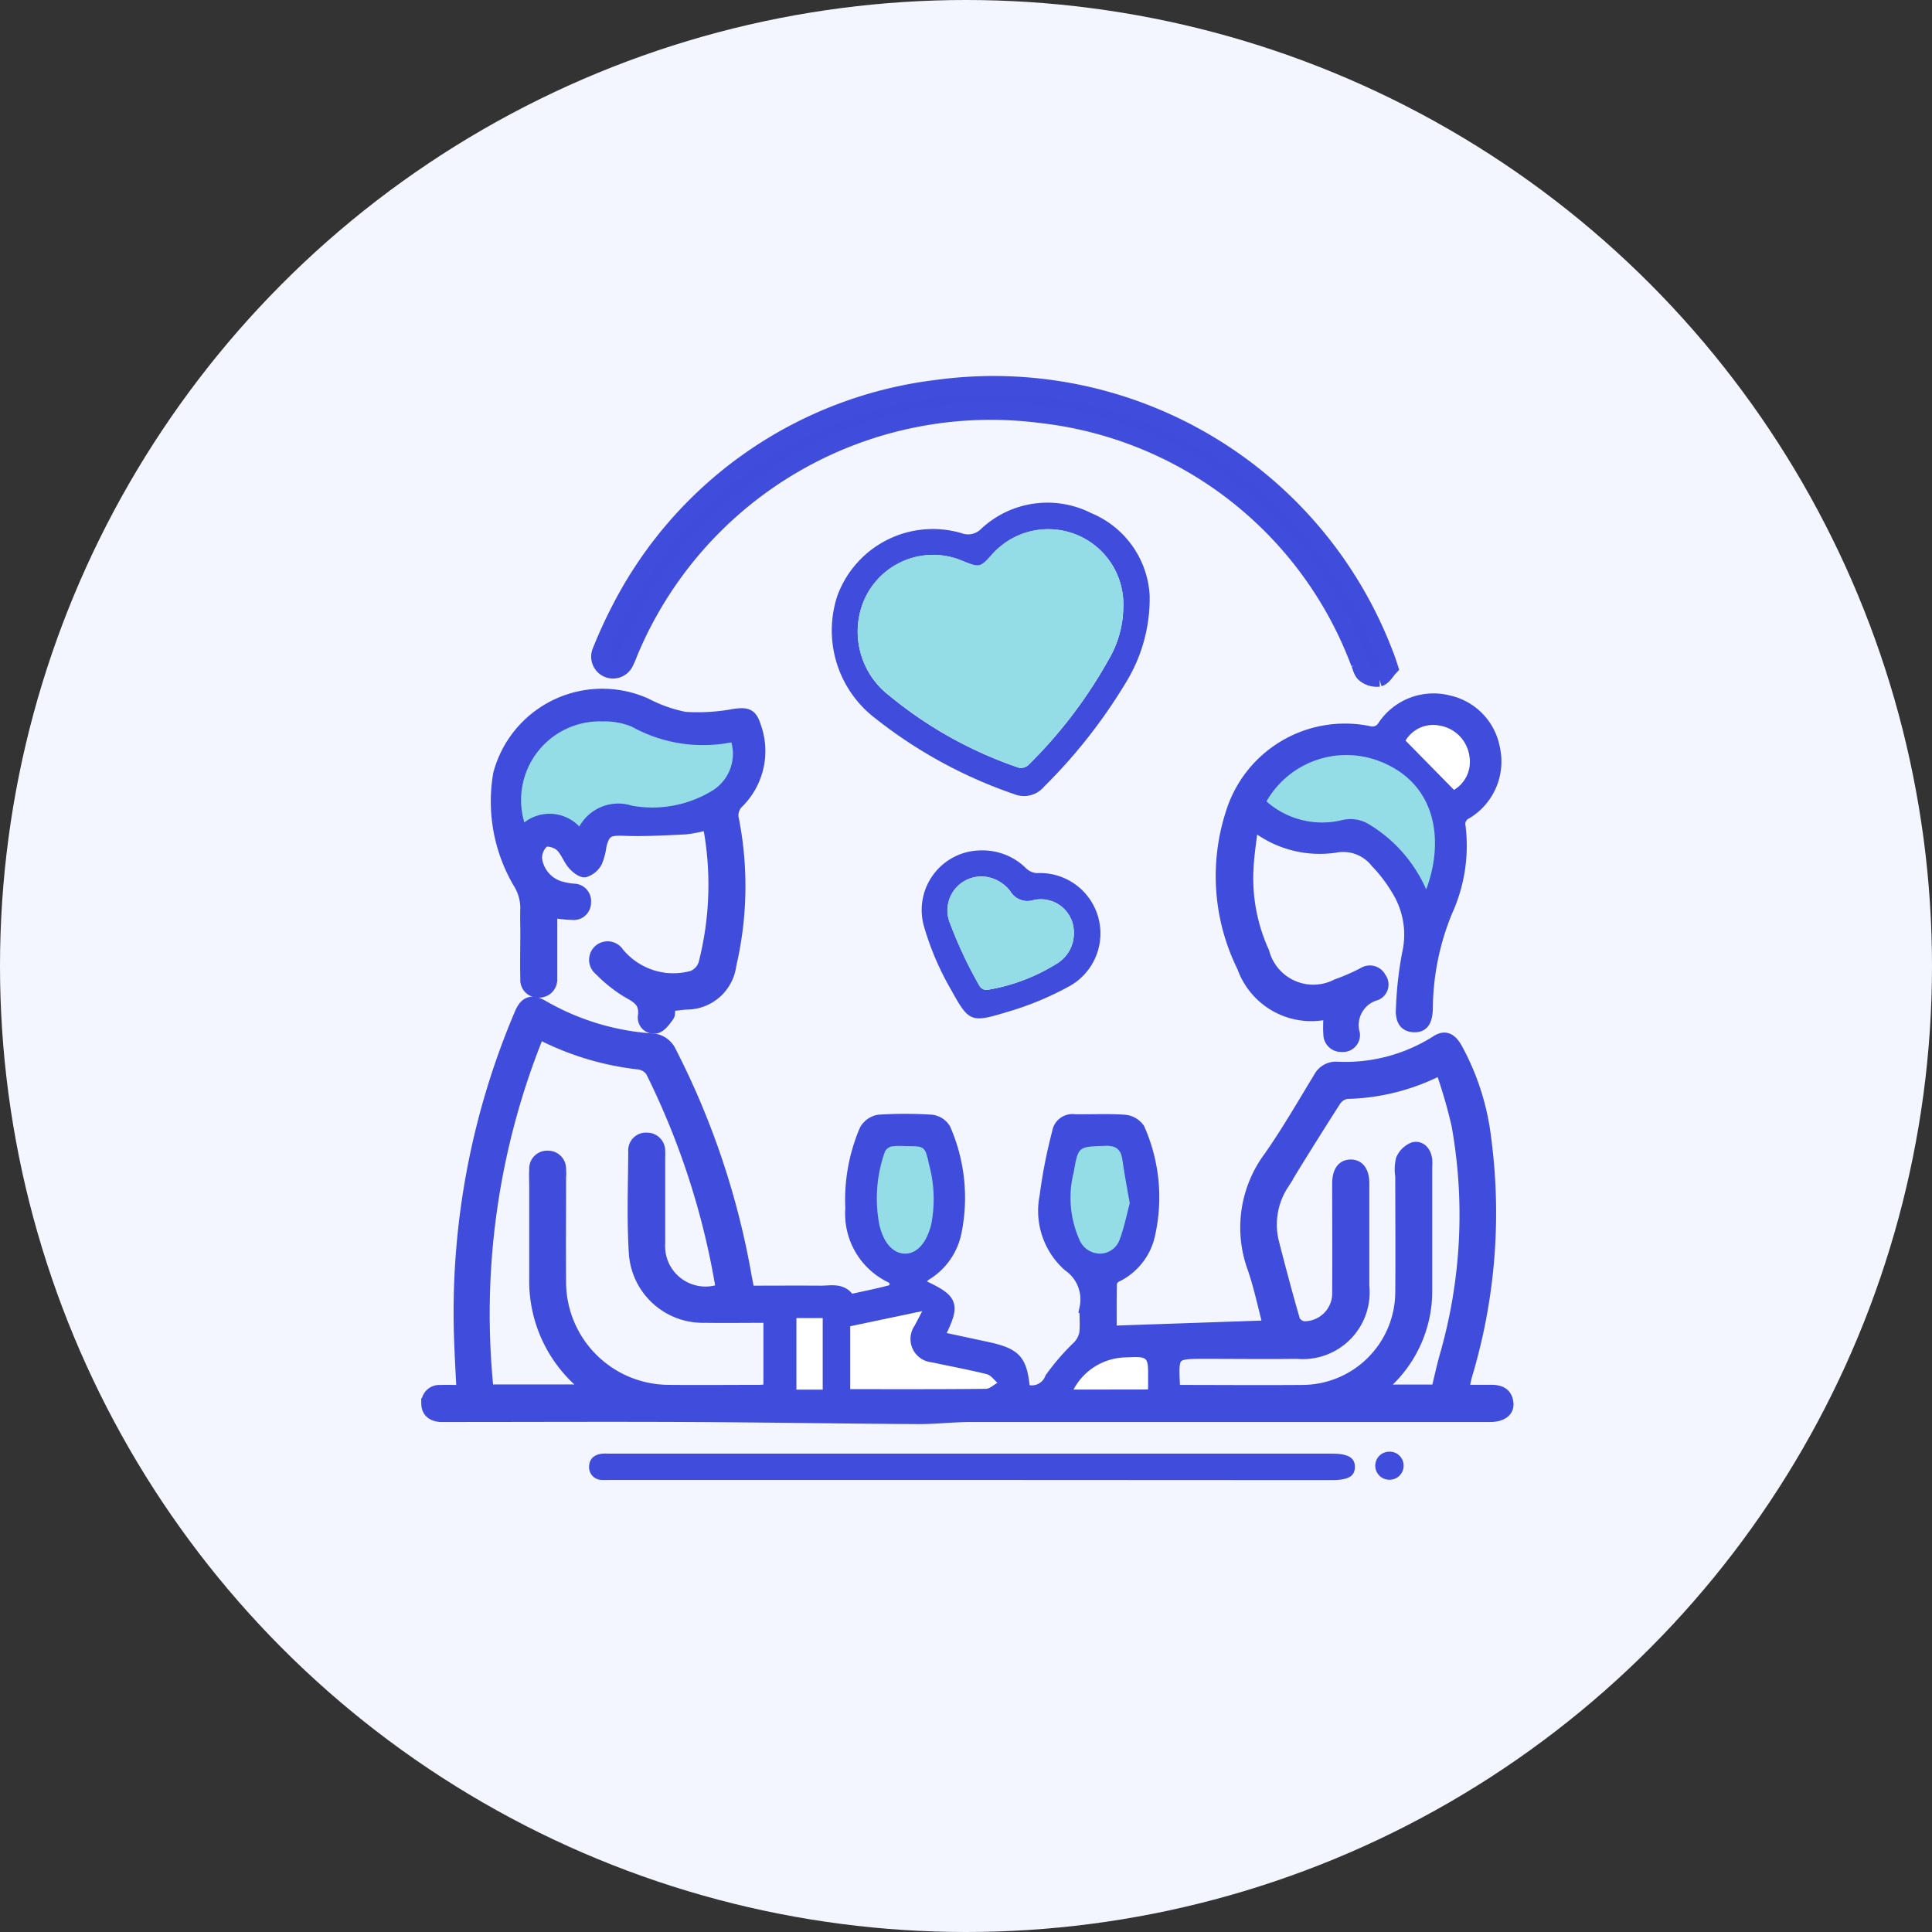 <svg xmlns="http://www.w3.org/2000/svg" width="54" height="54" viewBox="0 0 54 54">
  <rect x="0" y="0" width="54" height="54" fill="#333333" stroke="none"/>
  <g id="Group_45616" data-name="Group 45616" transform="translate(-816 -2770)">
    <g id="Group_12408" data-name="Group 12408" transform="translate(-6236 -420)">
      <circle id="Ellipse_490" data-name="Ellipse 490" cx="27" cy="27" r="27" transform="translate(7052 3190)" fill="#f3f6ff"/>
    </g>
    <g id="Group_45615" data-name="Group 45615" transform="translate(761.634 2630.521)">
      <path id="Path_66318" data-name="Path 66318" d="M80.631,433.382l1.3.279c.838.181.995.353,1.074,1.185a.552.552,0,0,0,.718-.321,6.208,6.208,0,0,1,.775-.893.732.732,0,0,0,.183-.351c.029-.238,0-.482.01-.724a1.133,1.133,0,0,0-.468-1.16,2.063,2.063,0,0,1-.65-1.952,14.1,14.1,0,0,1,.349-1.784.423.423,0,0,1,.48-.356c.462.007.926-.018,1.386.013a.56.56,0,0,1,.423.238,4.732,4.732,0,0,1,.3,2.924,1.711,1.711,0,0,1-.947,1.225.252.252,0,0,0-.13.178c-.011.439-.006.878-.006,1.334l4.389-.151c-.14-.528-.251-1.071-.429-1.592a3.314,3.314,0,0,1,.454-3.136c.5-.716.934-1.471,1.387-2.215a.536.536,0,0,1,.511-.286,4.737,4.737,0,0,0,2.756-.726c.243-.166.427-.093.589.192a6.926,6.926,0,0,1,.811,2.531,15.793,15.793,0,0,1-.525,6.6c-.029.1-.049.2-.07.307a.819.819,0,0,0,0,.127c.239,0,.478,0,.716,0,.261-.007.467.066.5.357.027.236-.172.382-.5.382H88.579c-2.353,0-4.706,0-7.059,0-.5,0-1.007.062-1.511.059-2.152-.013-4.3-.049-6.455-.059-2.206-.011-4.412,0-6.618,0-.084,0-.168,0-.252,0-.231-.012-.39-.128-.393-.363a.354.354,0,0,1,.384-.371c.188-.009.376,0,.6,0-.024-.5-.052-.973-.068-1.45a21.323,21.323,0,0,1,1.691-9.086c.14-.332.332-.4.649-.217a7.058,7.058,0,0,0,3.106.931.62.62,0,0,1,.431.287,22.07,22.07,0,0,1,2.137,6.323c.024.134.052.267.085.436.671,0,1.34-.005,2.01,0,.273,0,.577-.085.781.207.018.025.1.019.145.009.338-.073.677-.144,1.011-.231a.225.225,0,0,0,.134-.162.236.236,0,0,0-.107-.191,1.977,1.977,0,0,1-1.137-1.945,4.979,4.979,0,0,1,.391-2.183.548.548,0,0,1,.392-.283,11.359,11.359,0,0,1,1.479,0,.514.514,0,0,1,.383.249,4.8,4.8,0,0,1,.308,2.864,1.817,1.817,0,0,1-.83,1.21c-.184.108-.182.263-.015.343.739.356.788.5.426,1.252A1.226,1.226,0,0,0,80.631,433.382Zm-9.83,1.476c-.1-.1-.162-.154-.222-.208a3.785,3.785,0,0,1-1.271-2.908c0-.84,0-1.68,0-2.521,0-.178-.009-.358,0-.535a.349.349,0,0,1,.36-.362.354.354,0,0,1,.37.353,2.069,2.069,0,0,1,0,.252c0,.977-.007,1.953,0,2.93a3.031,3.031,0,0,0,3.011,3.01c.851.009,1.7,0,2.552,0a2.527,2.527,0,0,0,.253-.026v-2.008c-.636,0-1.223.008-1.81,0a1.921,1.921,0,0,1-1.95-1.774c-.062-.952-.023-1.91-.018-2.866a.346.346,0,0,1,.379-.375.356.356,0,0,1,.353.371c.006.073,0,.147,0,.22,0,.788,0,1.575,0,2.363a1.278,1.278,0,0,0,1.7,1.275.243.243,0,0,0,.006-.062,21.482,21.482,0,0,0-1.951-6.021.483.483,0,0,0-.332-.21,7.937,7.937,0,0,1-2.644-.771.866.866,0,0,0-.169-.041,20.8,20.8,0,0,0-1.406,9.913Zm16.424.013c1.2,0,2.38.01,3.565,0a2.755,2.755,0,0,0,2.724-2.74c.01-1.082,0-2.163,0-3.245a1.229,1.229,0,0,1,.016-.467.614.614,0,0,1,.343-.334c.206-.047.343.116.374.333a1.6,1.6,0,0,1,0,.22c0,1.145,0,2.289,0,3.434a3.494,3.494,0,0,1-1.113,2.585.838.838,0,0,1-.217.111l.079.092H94.5a.375.375,0,0,0,.035-.067c.073-.295.136-.593.219-.885a14.226,14.226,0,0,0,.332-6.45,14.6,14.6,0,0,0-.451-1.551,5.99,5.99,0,0,1-2.625.67.469.469,0,0,0-.31.2q-.748,1.166-1.468,2.349a2.054,2.054,0,0,0-.261,1.633c.185.721.376,1.44.583,2.155a.337.337,0,0,0,.258.178.932.932,0,0,0,.939-.972c.007-1.008,0-2.016,0-3.024,0-.34.128-.521.363-.525s.374.179.375.514q0,1.433,0,2.867a1.718,1.718,0,0,1-1.871,1.89c-.85.011-1.7,0-2.552,0-.914,0-.914,0-.868.919A.826.826,0,0,0,87.226,434.871Zm-9.1-.031c1.282,0,2.538,0,3.794-.008.108,0,.216-.11.324-.169-.1-.083-.188-.213-.3-.241-.508-.126-1.023-.22-1.535-.331a.655.655,0,0,1-.483-1.021c.055-.107.111-.214.214-.41l-2.012.423Zm1.543-6.794a1.957,1.957,0,0,0-.377.007.286.286,0,0,0-.2.146,3.906,3.906,0,0,0-.157,2.045c.122.506.39.8.718.809s.614-.312.735-.828a3.674,3.674,0,0,0-.06-1.652C80.221,428.046,80.22,428.047,79.672,428.046Zm6.271,1.6c-.077-.449-.15-.828-.2-1.209-.042-.3-.172-.409-.493-.4-.74.028-.744.008-.87.741a2.882,2.882,0,0,0,.155,1.872.63.63,0,0,0,.556.4.586.586,0,0,0,.579-.408C85.791,430.3,85.861,429.946,85.943,429.643Zm-9.317,3.211v2h.735v-2Zm7.745,2h2.085c0-.122,0-.225,0-.328,0-.594,0-.592-.611-.569A1.688,1.688,0,0,0,84.371,434.852Z" transform="translate(0 -256.533)" fill="#404cdc" stroke="#404cdc" stroke-width="0.3"/>
      <path id="Path_66319" data-name="Path 66319" d="M419.369,293.038c-.05.441-.113.819-.132,1.2a4.958,4.958,0,0,0,.44,2.359,1.426,1.426,0,0,0,2.029.906,5.7,5.7,0,0,0,.746-.326.341.341,0,0,1,.489.133.317.317,0,0,1-.124.487.874.874,0,0,0-.608,1.084.325.325,0,0,1-.355.359.346.346,0,0,1-.367-.354c-.014-.175,0-.352,0-.517-.055-.017-.075-.03-.092-.028a2.042,2.042,0,0,1-2.32-1.323,5.723,5.723,0,0,1-.323-4.29,3.333,3.333,0,0,1,3.848-2.3.35.35,0,0,0,.413-.167,1.7,1.7,0,0,1,1.829-.688,1.67,1.67,0,0,1,1.282,1.332,1.7,1.7,0,0,1-.777,1.821.321.321,0,0,0-.183.371,4.433,4.433,0,0,1-.368,2.367,7.257,7.257,0,0,0-.549,2.726c-.012.352-.122.508-.375.5s-.381-.168-.356-.52a10.089,10.089,0,0,1,.171-1.529,2.361,2.361,0,0,0-.267-1.727,4.257,4.257,0,0,0-.62-.825,1.162,1.162,0,0,0-1.136-.416A2.952,2.952,0,0,1,419.369,293.038Zm4.843,1.811c.5-1.352.292-2.918-1.223-3.553a2.573,2.573,0,0,0-3.242,1.09,2.347,2.347,0,0,0,2.11.524.993.993,0,0,1,.773.127A4.005,4.005,0,0,1,424.212,294.849Zm.776-2.784a.915.915,0,0,0,.429-.945,1.007,1.007,0,0,0-.847-.855.9.9,0,0,0-.938.422Z" transform="translate(-329.983 -130.509)" fill="#404cdc" stroke="#404cdc" stroke-width="0.3"/>
      <path id="Path_66320" data-name="Path 66320" d="M101.5,296.337c-.006.1.023.222-.023.285-.095.131-.214.3-.35.332a.3.3,0,0,1-.363-.333c.052-.385-.16-.509-.448-.665a4.062,4.062,0,0,1-.78-.625.367.367,0,1,1,.535-.491,1.987,1.987,0,0,0,1.322.721,2.017,2.017,0,0,0,.742-.061.562.562,0,0,0,.319-.336,8.862,8.862,0,0,0,.12-3.9,4.155,4.155,0,0,1-.618.126c-.583.029-1.167.062-1.749.04-.4-.015-.524.033-.621.434a1.665,1.665,0,0,1-.12.453.562.562,0,0,1-.332.272c-.1.014-.255-.112-.341-.214-.133-.157-.2-.38-.35-.511-.11-.1-.366-.17-.456-.108a.582.582,0,0,0-.2.47.931.931,0,0,0,.689.781,1.823,1.823,0,0,0,.34.06.337.337,0,0,1,.338.376.332.332,0,0,1-.376.337c-.177,0-.354-.03-.568-.05q0,.767,0,1.536c0,.105,0,.211,0,.315a.355.355,0,0,1-.352.372.347.347,0,0,1-.38-.373c-.011-.43,0-.861,0-1.292,0-.231-.009-.463,0-.693a1.327,1.327,0,0,0-.174-.645,4.5,4.5,0,0,1-.585-3.1,3,3,0,0,1,4.121-1.971,4.047,4.047,0,0,0,1.089.386,5.548,5.548,0,0,0,1.369-.082c.373-.053.5-.016.611.346a2.035,2.035,0,0,1-.483,2.127.482.482,0,0,0-.135.474,9.7,9.7,0,0,1-.075,4.063,1.25,1.25,0,0,1-1.265,1.094Zm1.722-7.37a4.114,4.114,0,0,1-2.792-.44,1.97,1.97,0,0,0-.8-.145,2.2,2.2,0,0,0-2.2,2.824,1.149,1.149,0,0,1,1.537.113,1.247,1.247,0,0,1,1.47-.582,3.205,3.205,0,0,0,2.188-.385A1.21,1.21,0,0,0,103.226,288.967Z" transform="translate(-28.419 -128.74)" fill="#404cdc" stroke="#404cdc" stroke-width="0.3"/>
      <path id="Path_66321" data-name="Path 66321" d="M165.1,158.137c-.082.087-.165.246-.286.285a.512.512,0,0,1-.383-.112c-.081-.059-.105-.2-.15-.3a10.8,10.8,0,0,0-8.9-6.955,10.954,10.954,0,0,0-11.524,6.649,2.818,2.818,0,0,1-.124.289.361.361,0,0,1-.66-.291,13.166,13.166,0,0,1,.578-1.256,11.492,11.492,0,0,1,8.815-6.1,11.688,11.688,0,0,1,12.509,7.435C165.014,157.872,165.046,157.972,165.1,158.137Z" transform="translate(-71.909)" fill="#3f4bdb" stroke="#404cdc" stroke-width="0.5"/>
      <path id="Path_66322" data-name="Path 66322" d="M254.607,205.176a4.487,4.487,0,0,1-.678,2.466,14.917,14.917,0,0,1-2.272,2.887.732.732,0,0,1-.832.211,13.1,13.1,0,0,1-3.9-2.131,3.089,3.089,0,0,1-1.046-3.416,2.842,2.842,0,0,1,3.467-1.75.512.512,0,0,0,.553-.121,2.711,2.711,0,0,1,3.08-.436A2.65,2.65,0,0,1,254.607,205.176Zm-.737.359a2.1,2.1,0,0,0-3.663-1.5c-.348.383-.348.383-.846.18a2.1,2.1,0,0,0-2.832,1.377,2.255,2.255,0,0,0,.808,2.4A11.466,11.466,0,0,0,250.949,210a.307.307,0,0,0,.265-.071,13.041,13.041,0,0,0,2.245-2.947A2.933,2.933,0,0,0,253.87,205.535Z" transform="translate(-168.108 -49.063)" fill="#404cdc"/>
      <path id="Path_66323" data-name="Path 66323" d="M148.985,624.859H138.934c-.095,0-.19.005-.283,0a.354.354,0,0,1-.366-.357c0-.236.148-.358.38-.377.073-.006.147,0,.22,0H159.05c.452,0,.644.114.639.377s-.192.362-.652.362Z" transform="translate(-67.454 -444.016)" fill="#404cdc"/>
      <path id="Path_66324" data-name="Path 66324" d="M287.526,356.767a1.723,1.723,0,0,1,1.247.509.485.485,0,0,0,.294.126,1.688,1.688,0,0,1,.936,3.145,8.56,8.56,0,0,1-1.788.742c-.988.3-1.051.276-1.546-.625a7.841,7.841,0,0,1-.76-1.78A1.665,1.665,0,0,1,287.526,356.767Zm2.574,2.29a.923.923,0,0,0-1.139-.9.555.555,0,0,1-.639-.252,1.067,1.067,0,0,0-.524-.367.947.947,0,0,0-1.155,1.275,11.938,11.938,0,0,0,.828,1.753.234.234,0,0,0,.2.1,5.287,5.287,0,0,0,1.984-.754A.986.986,0,0,0,290.1,359.057Z" transform="translate(-205.719 -193.519)" fill="#404cdc"/>
      <path id="Path_66325" data-name="Path 66325" d="M487.878,623.7a.39.39,0,0,1-.4.394.392.392,0,0,1,0-.784A.387.387,0,0,1,487.878,623.7Z" transform="translate(-394.281 -443.256)" fill="#404cdc"/>
      <path id="Path_66328" data-name="Path 66328" d="M254.069,563.224v-1.758l2.012-.423c-.1.2-.159.3-.214.41a.655.655,0,0,0,.483,1.021c.512.111,1.027.205,1.535.331.114.028.2.158.3.241-.108.059-.215.168-.324.169C256.607,563.229,255.351,563.224,254.069,563.224Z" transform="translate(-175.939 -384.918)" fill="#fff"/>
      <path id="Path_66329" data-name="Path 66329" d="M266.541,487.778c.547,0,.549,0,.664.526a3.674,3.674,0,0,1,.06,1.652c-.121.516-.4.832-.735.828s-.6-.3-.718-.809a3.905,3.905,0,0,1,.157-2.045.287.287,0,0,1,.2-.146A1.98,1.98,0,0,1,266.541,487.778Z" transform="translate(-186.869 -316.265)" fill="#95dde6"/>
      <path id="Path_66330" data-name="Path 66330" d="M353.48,489.308c-.081.3-.151.662-.277,1a.586.586,0,0,1-.579.408.63.63,0,0,1-.556-.4,2.883,2.883,0,0,1-.155-1.872c.127-.733.13-.713.87-.741.321-.012.45.1.493.4C353.33,488.48,353.4,488.859,353.48,489.308Z" transform="translate(-267.537 -316.198)" fill="#95dde6"/>
      <path id="Path_66331" data-name="Path 66331" d="M230.212,564.123h.735v2h-.735Z" transform="translate(-153.586 -387.803)" fill="#fff"/>
      <path id="Path_66332" data-name="Path 66332" d="M353.068,582.38a1.688,1.688,0,0,1,1.474-.9c.613-.024.613-.025.611.569,0,.1,0,.206,0,.328Z" transform="translate(-268.697 -404.062)" fill="#fff"/>
      <path id="Path_66333" data-name="Path 66333" d="M443.078,318.335a4.005,4.005,0,0,0-1.582-1.811.993.993,0,0,0-.773-.127,2.347,2.347,0,0,1-2.11-.524,2.573,2.573,0,0,1,3.242-1.09C443.37,315.417,443.582,316.983,443.078,318.335Z" transform="translate(-348.849 -153.995)" fill="#95dde6"/>
      <path id="Path_66334" data-name="Path 66334" d="M501.619,302.977l-1.355-1.378a.9.9,0,0,1,.938-.422,1.007,1.007,0,0,1,.847.855A.915.915,0,0,1,501.619,302.977Z" transform="translate(-406.613 -141.42)" fill="#fff"/>
      <path id="Path_66335" data-name="Path 66335" d="M113.971,300.15a1.21,1.21,0,0,1-.592,1.385,3.205,3.205,0,0,1-2.188.385,1.247,1.247,0,0,0-1.47.582,1.149,1.149,0,0,0-1.537-.113,2.2,2.2,0,0,1,2.2-2.824,1.97,1.97,0,0,1,.8.145A4.114,4.114,0,0,0,113.971,300.15Z" transform="translate(-39.163 -139.922)" fill="#95dde6"/>
      <path id="Path_66336" data-name="Path 66336" d="M264.72,216.648a2.934,2.934,0,0,1-.411,1.443,13.042,13.042,0,0,1-2.245,2.947.307.307,0,0,1-.265.071,11.466,11.466,0,0,1-3.611-2.009,2.255,2.255,0,0,1-.808-2.4,2.1,2.1,0,0,1,2.832-1.377c.5.2.5.2.846-.18a2.1,2.1,0,0,1,3.663,1.5Z" transform="translate(-178.958 -60.175)" fill="#95dde6"/>
      <path id="Path_66337" data-name="Path 66337" d="M301.006,369.886a.987.987,0,0,1-.448.857,5.287,5.287,0,0,1-1.984.755.234.234,0,0,1-.2-.1,11.94,11.94,0,0,1-.828-1.753.947.947,0,0,1,1.155-1.274,1.066,1.066,0,0,1,.524.367.555.555,0,0,0,.639.252A.923.923,0,0,1,301.006,369.886Z" transform="translate(-216.625 -204.348)" fill="#95dde6"/>
    </g>
  </g>
</svg>

